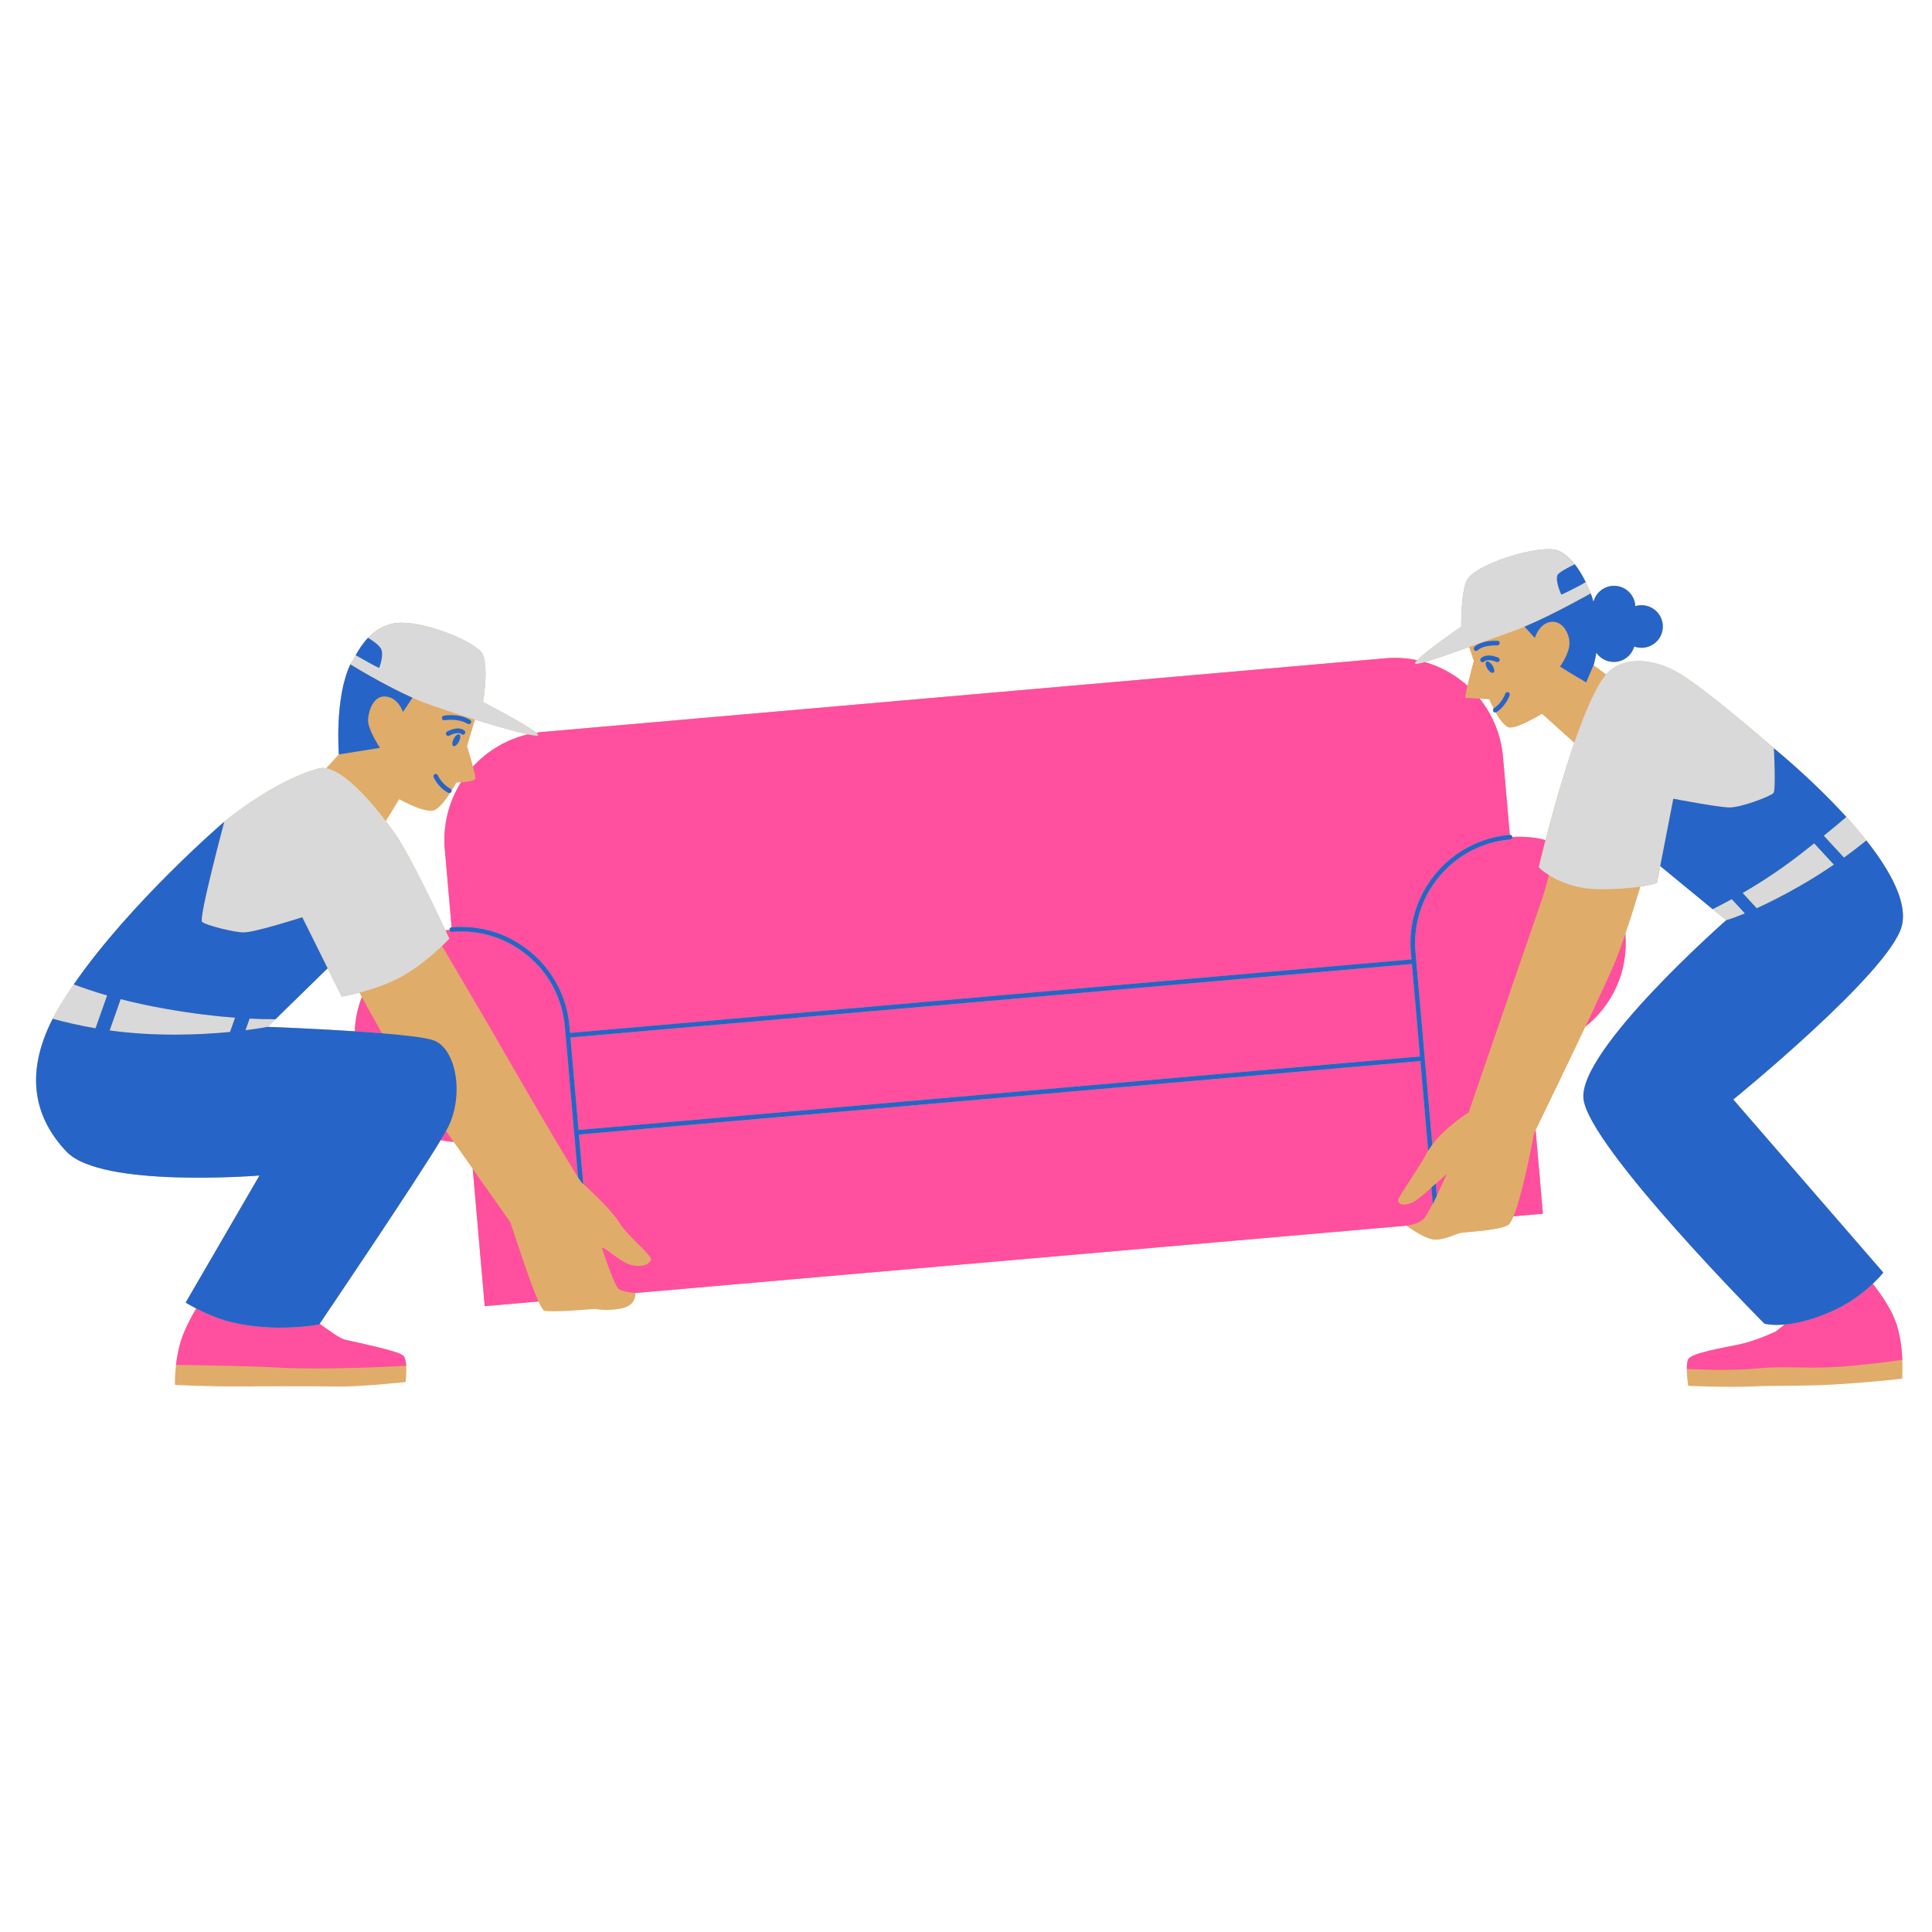 <?xml version="1.0" encoding="utf-8"?>
<svg xmlns="http://www.w3.org/2000/svg" height="500" preserveAspectRatio="xMidYMid meet" version="1.0" viewBox="0 0 375 375" width="500" zoomAndPan="magnify">
  <defs>
    <clipPath id="837569aac7">
      <path clip-rule="nonzero" d="M 7 106 L 369.953 106 L 369.953 269.172 L 7 269.172 Z M 7 106"/>
    </clipPath>
    <clipPath id="fb5829b69d">
      <path clip-rule="nonzero" d="M 34 127 L 369.953 127 L 369.953 266 L 34 266 Z M 34 127"/>
    </clipPath>
    <clipPath id="75955dd6f9">
      <path clip-rule="nonzero" d="M 7 109 L 369.953 109 L 369.953 258 L 7 258 Z M 7 109"/>
    </clipPath>
  </defs>
  <g clip-path="url(#837569aac7)">
    <path d="M 367.777 256.105 C 366.809 253.711 365.051 251.152 363.52 249.172 C 364.84 247.918 365.547 247.004 365.547 247.004 L 336.43 213.414 C 336.43 213.414 366.75 188.75 369.121 179.781 C 370.285 175.375 367.148 169.316 362.27 163.133 C 362.25 163.109 362.227 163.086 362.207 163.059 C 361.938 162.719 361.66 162.375 361.383 162.031 C 361.348 161.992 361.312 161.949 361.277 161.906 C 360.984 161.555 360.691 161.199 360.387 160.844 C 360.062 160.465 359.734 160.082 359.398 159.703 C 359.398 159.703 359.398 159.699 359.395 159.699 C 359.062 159.32 358.723 158.941 358.379 158.562 C 358.375 158.562 358.375 158.566 358.371 158.566 C 353.961 153.715 348.867 149.02 344.316 145.234 C 344.316 145.234 331.281 133.82 325.801 130.609 C 320.316 127.398 314.496 127.609 311.723 130.922 L 309.301 129.121 C 309.305 129.16 309.602 128.234 309.836 126.688 C 310.574 127.758 311.805 128.465 313.203 128.477 C 315.102 128.492 316.707 127.223 317.203 125.48 C 317.637 125.641 318.102 125.73 318.586 125.734 C 320.867 125.754 322.73 123.918 322.75 121.637 C 322.77 119.355 320.934 117.492 318.652 117.473 C 318.219 117.469 317.801 117.535 317.41 117.652 C 317.312 115.473 315.527 113.727 313.32 113.711 C 311.379 113.695 309.746 115.023 309.289 116.824 C 309.137 116.281 308.965 115.734 308.762 115.184 C 308.762 115.184 306.156 108.008 302.172 106.77 C 298.758 105.707 286.191 109.41 284.664 112.727 C 283.527 115.188 283.625 121.625 283.625 121.625 C 283.625 121.625 276.816 126.34 275.078 128.145 C 273.102 127.73 271.035 127.594 268.922 127.777 L 105.484 142.055 C 105.016 142.094 104.551 142.156 104.094 142.227 C 102.223 140.648 93.75 136.262 93.75 136.262 C 93.75 136.262 94.844 130.367 93.766 127.129 C 92.961 124.711 81.125 119.797 76 121.078 C 70.875 122.359 69.188 127.285 68 128.949 C 64.891 135.57 65.777 146.434 65.777 146.434 L 63.301 149.113 C 62.809 149.027 62.344 149.031 61.914 149.148 C 52.969 151.559 43.531 159.492 43.531 159.492 C 43.531 159.492 25.426 174.992 14.32 191.066 C 14.32 191.066 14.32 191.066 14.32 191.07 C 13.891 191.688 13.473 192.309 13.07 192.926 C 13.047 192.961 13.027 192.992 13.004 193.023 C 12.598 193.648 12.203 194.273 11.82 194.895 C 11.82 194.895 11.82 194.895 11.82 194.898 C 11.816 194.898 11.816 194.898 11.816 194.902 C 11.531 195.363 11.266 195.824 11.008 196.281 C 10.98 196.328 10.957 196.375 10.93 196.426 C 10.684 196.867 10.449 197.305 10.227 197.742 C 4.703 208.535 6.723 217.062 12.953 223.574 C 19.723 230.652 50.363 228.168 50.363 228.168 L 36.035 252.828 C 36.035 252.828 36.824 253.324 38.082 253.977 C 37.023 255.797 36.004 257.75 35.41 259.406 C 34.719 261.336 34.352 263.305 34.16 264.941 C 33.895 267.188 33.957 268.805 33.957 268.805 C 33.957 268.805 39.598 269.121 45.777 269.105 C 51.754 269.086 59.43 269.035 65.516 269.129 C 70.117 269.199 78.719 268.246 78.719 268.246 C 78.719 268.246 78.941 266.566 78.848 265.094 C 78.793 264.238 78.629 263.449 78.254 263.105 C 77.227 262.18 68.797 260.477 66.852 260.004 C 66 259.797 64.176 258.488 62.039 256.945 C 63.465 254.84 80.148 230.18 85.535 221.301 C 86.363 221.465 87.211 221.582 88.07 221.641 C 89.301 223.391 90.559 225.172 91.758 226.879 L 91.945 229.02 L 94.086 253.531 L 104.527 252.617 C 104.988 253.625 105.371 254.281 105.633 254.379 C 106.801 254.832 115.453 254.062 115.453 254.062 C 115.453 254.062 118.301 254.598 120.992 253.867 C 123.684 253.137 123.289 250.977 123.289 250.977 L 273.051 237.895 C 273.051 237.895 276.715 240.695 278.762 240.594 C 280.812 240.488 282.383 239.539 283.473 239.305 C 284.559 239.074 290.582 238.879 292.641 237.812 C 292.984 237.633 293.359 237 293.742 236.09 L 299.473 235.586 L 298.055 219.336 C 299.297 216.781 303.777 207.551 307.676 199.309 C 312.957 195.141 316.105 188.48 315.477 181.281 C 315.473 181.27 315.473 181.258 315.469 181.242 C 316.57 178.008 317.637 174.543 318.371 172.094 C 320.562 171.766 321.617 171.395 321.617 171.395 L 322.254 168.109 L 332.418 176.469 L 335.043 178.625 C 335.043 178.625 306.25 203.895 307.359 213.312 C 308.469 222.727 342.465 256.914 342.465 256.914 C 342.465 256.914 343.824 257.312 346.379 257.094 L 344.727 258.414 C 344.727 258.414 341 260.238 337.473 260.977 C 334.852 261.527 328.391 262.605 327.719 263.766 C 327.484 264.164 327.41 264.902 327.406 265.703 C 327.402 267.242 327.676 269.004 327.676 269.004 C 327.676 269.004 335.82 269.32 340.23 269.105 C 344.637 268.891 349.461 269.094 355.949 268.73 C 362.438 268.367 369.199 267.613 369.199 267.613 C 369.199 267.613 369.32 266.078 369.23 263.949 C 369.137 261.637 368.797 258.625 367.777 256.105 Z M 77.492 155.129 C 77.492 155.129 82.574 158.016 84.352 157.242 C 85.336 156.812 86.523 155.223 87.387 153.887 C 87.48 153.848 87.566 153.773 87.613 153.672 C 87.648 153.605 87.656 153.535 87.652 153.465 C 88.203 152.582 88.57 151.895 88.57 151.895 C 88.57 151.895 88.957 151.883 89.477 151.844 C 87.125 155.594 85.926 160.109 86.34 164.859 L 87.66 179.984 C 87.414 180.008 87.23 180.223 87.25 180.473 C 87.254 180.477 87.254 180.48 87.254 180.484 C 86.988 180.512 86.723 180.543 86.461 180.582 C 84.57 176.566 79.559 166.086 76.984 162.273 C 76.41 161.426 75.695 160.426 74.887 159.363 Z M 293.535 162.465 C 293.535 162.461 293.539 162.457 293.539 162.453 C 293.516 162.207 293.297 162.02 293.051 162.043 L 291.73 146.918 C 291.352 142.609 289.699 138.715 287.18 135.578 C 288.176 135.641 289.062 135.695 289.062 135.695 C 289.062 135.695 289.406 136.516 289.926 137.523 C 289.785 137.668 289.746 137.887 289.852 138.066 C 289.938 138.207 290.086 138.285 290.238 138.285 C 290.27 138.285 290.301 138.277 290.328 138.273 C 291.133 139.703 292.199 141.191 293.133 141.199 C 294.926 141.215 299.305 138.516 299.305 138.516 L 305.574 144.152 C 303.281 150.789 301.242 158.207 299.988 163.051 C 297.934 162.527 295.762 162.316 293.535 162.465 Z M 285.176 125.57 L 286.082 128.258 C 286.082 128.258 285.332 131.023 284.852 133.117 C 282.488 130.988 279.652 129.395 276.539 128.504 C 278.52 127.949 281.828 126.781 285.176 125.57 Z M 102.492 142.535 C 98.277 143.52 94.59 145.754 91.801 148.797 C 91.324 146.98 90.656 144.816 90.656 144.816 L 92.191 139.676 C 96.207 140.914 100.199 142.047 102.492 142.535 Z M 51.961 199.312 L 53.488 197.82 L 63.59 187.945 L 66.328 193.449 C 66.328 193.449 67.746 193.207 69.766 192.676 C 69.918 192.957 70.074 193.246 70.234 193.539 C 69.426 195.617 68.949 197.852 68.855 200.172 C 60.496 199.621 51.961 199.312 51.961 199.312 Z M 273.055 237.895 L 273.141 237.891 C 273.086 237.895 273.055 237.895 273.055 237.895 Z M 273.055 237.895" fill="#e0ac69" fill-opacity="1" fill-rule="nonzero"/>
  </g>
  <g clip-path="url(#fb5829b69d)">
    <path d="M 369.234 263.949 C 366.453 264.344 362.746 264.816 358.871 265.156 C 350.941 265.852 347.691 265.016 341.059 265.621 C 336.086 266.074 330.098 265.848 327.41 265.707 C 327.41 264.906 327.488 264.164 327.719 263.766 C 328.395 262.609 334.855 261.527 337.477 260.98 C 341.004 260.238 344.727 258.414 344.727 258.414 L 346.383 257.094 C 348.73 256.895 352.09 256.18 356.344 254.156 C 359.5 252.652 361.945 250.672 363.52 249.172 C 365.051 251.152 366.809 253.711 367.777 256.105 C 368.797 258.625 369.137 261.637 369.234 263.949 Z M 66.852 260.004 C 66 259.797 64.18 258.488 62.039 256.945 C 61.977 257.039 61.938 257.094 61.938 257.094 C 61.938 257.094 53.316 258.746 44.727 256.594 C 42.18 255.957 39.727 254.832 38.082 253.977 C 37.023 255.797 36.004 257.75 35.41 259.406 C 34.719 261.336 34.352 263.305 34.16 264.941 C 38.18 264.984 48.16 265.121 53.523 265.43 C 61.07 265.859 73.23 265.438 78.848 265.094 C 78.793 264.238 78.629 263.449 78.254 263.105 C 77.227 262.18 68.797 260.477 66.852 260.004 Z M 274.988 232.852 C 273.051 234.281 270.75 233.988 271.605 232.43 C 272.461 230.871 275.855 225.977 276.766 224.156 C 276.898 223.887 277.047 223.617 277.211 223.355 L 275.688 205.953 L 112.375 220.219 L 113.211 229.809 C 114.395 230.879 118.715 234.848 120.176 237.262 C 121.871 240.07 126.785 243.762 126.348 244.617 C 125.91 245.473 124.617 246 122.578 245.555 C 120.543 245.109 117.664 242.184 116.805 242.176 C 116.805 242.176 119.266 249.684 120.121 250.227 C 120.977 250.77 123.289 250.977 123.289 250.977 L 273.141 237.887 C 273.531 237.852 275.188 237.633 276.25 236.691 C 276.676 236.312 277.379 235.094 278.109 233.672 L 277.832 230.496 C 276.812 231.391 275.746 232.293 274.988 232.852 Z M 275.246 200.879 L 274.043 187.113 L 110.727 201.379 L 111.93 215.145 L 112.293 219.32 L 275.609 205.055 Z M 87.66 179.984 C 93.281 179.496 98.754 181.223 103.074 184.848 C 107.395 188.473 110.043 193.566 110.535 199.184 L 110.648 200.484 L 273.965 186.219 L 273.852 184.918 C 273.359 179.297 275.086 173.824 278.715 169.504 C 282.34 165.184 287.43 162.535 293.051 162.043 L 291.73 146.922 C 291.352 142.609 289.699 138.715 287.18 135.578 C 286.008 135.508 284.695 135.426 284.5 135.426 C 284.363 135.426 284.559 134.395 284.852 133.121 C 282.488 130.988 279.652 129.398 276.539 128.508 C 275.473 128.805 274.789 128.926 274.688 128.781 C 274.621 128.688 274.773 128.457 275.078 128.145 C 273.102 127.73 271.035 127.59 268.922 127.777 L 105.484 142.055 C 105.016 142.094 104.551 142.156 104.094 142.227 C 104.414 142.5 104.547 142.688 104.398 142.758 C 104.211 142.844 103.523 142.754 102.492 142.535 C 98.277 143.52 94.59 145.754 91.801 148.797 C 92.102 149.953 92.324 150.969 92.246 151.195 C 92.113 151.59 90.523 151.77 89.477 151.848 C 87.125 155.594 85.926 160.113 86.34 164.859 Z M 85.535 221.301 C 86.363 221.465 87.211 221.582 88.07 221.641 C 87.566 220.926 87.07 220.219 86.578 219.523 C 86.309 220.008 85.957 220.605 85.535 221.301 Z M 70.234 193.539 C 69.426 195.617 68.945 197.852 68.855 200.172 C 70.656 200.289 72.445 200.418 74.145 200.559 C 72.758 198.125 71.402 195.676 70.234 193.539 Z M 91.758 226.879 L 91.945 229.02 L 94.086 253.531 L 104.527 252.617 C 102.934 249.125 100.445 241.344 99.062 237.25 C 99.062 237.25 95.711 232.488 91.758 226.879 Z M 102.496 185.535 C 98.359 182.066 93.121 180.41 87.738 180.883 C 87.496 180.906 87.281 180.727 87.254 180.484 C 86.988 180.512 86.723 180.543 86.461 180.582 C 86.93 181.578 87.207 182.184 87.207 182.184 C 87.207 182.184 86.688 182.75 85.797 183.602 C 89.324 189.551 95.371 199.906 95.371 199.906 C 95.371 199.906 108.598 222.961 112.191 228.504 L 109.637 199.262 C 109.168 193.883 106.633 189.008 102.496 185.535 Z M 315.473 181.246 C 314.859 183.051 314.234 184.789 313.652 186.238 C 312.746 188.492 310.348 193.668 307.68 199.309 C 312.957 195.141 316.105 188.484 315.477 181.281 C 315.477 181.27 315.473 181.258 315.473 181.246 Z M 298.672 168.32 C 298.672 168.32 299.16 166.242 299.988 163.051 C 297.934 162.527 295.762 162.316 293.535 162.465 C 293.551 162.707 293.371 162.918 293.129 162.941 C 287.75 163.41 282.875 165.949 279.402 170.082 C 275.934 174.219 274.277 179.461 274.75 184.84 L 278.012 222.188 C 280.691 218.664 285.074 215.957 285.074 215.957 C 285.074 215.957 298.395 177.215 299.281 174.656 C 299.637 173.633 300.172 171.754 300.684 169.875 C 299.355 169.031 298.672 168.32 298.672 168.32 Z M 297.723 220.023 C 297.723 220.023 295.629 231.582 293.742 236.09 L 299.477 235.59 L 298.055 219.336 C 297.84 219.781 297.723 220.023 297.723 220.023 Z M 278.879 232.129 C 279.961 229.902 280.914 227.719 280.914 227.719 C 280.914 227.719 279.914 228.648 278.672 229.754 Z M 278.879 232.129" fill="#ff4f9e" fill-opacity="1" fill-rule="nonzero"/>
  </g>
  <path d="M 287.18 135.578 C 288.176 135.641 289.062 135.695 289.062 135.695 C 289.062 135.695 289.406 136.516 289.926 137.523 C 289.949 137.496 289.973 137.469 290.008 137.449 C 290.031 137.434 291.488 136.523 292.172 134.637 C 292.258 134.402 292.516 134.281 292.75 134.363 C 292.984 134.449 293.105 134.707 293.02 134.941 C 292.219 137.152 290.539 138.18 290.469 138.223 C 290.426 138.246 290.379 138.262 290.328 138.273 C 291.133 139.703 292.199 141.191 293.133 141.199 C 294.926 141.215 299.301 138.516 299.301 138.516 L 305.574 144.152 C 307.543 138.449 309.703 133.328 311.723 130.922 L 309.297 129.121 L 307.879 132.453 C 305.117 130.859 302.793 129.375 302.793 129.375 C 302.793 129.375 304.613 126.93 304.633 124.887 C 304.648 122.844 303.23 120.516 301.164 120.688 C 298.75 120.895 297.914 123.828 297.914 123.828 L 295.914 121.637 C 295.051 122 294.227 122.32 293.465 122.586 C 291.316 123.328 288.227 124.469 285.176 125.57 L 286.082 128.258 C 286.082 128.258 285.332 131.023 284.852 133.117 C 284.559 134.395 284.363 135.426 284.5 135.426 C 284.695 135.426 286.012 135.508 287.18 135.578 Z M 289.887 130.562 C 289.617 130.734 289.094 130.395 288.719 129.805 C 288.34 129.215 288.254 128.598 288.52 128.426 C 288.789 128.254 289.312 128.594 289.688 129.184 C 290.066 129.773 290.152 130.391 289.887 130.562 Z M 291.055 128.23 C 290.961 128.465 290.699 128.574 290.469 128.48 C 288.699 127.77 288.113 128.383 288.109 128.391 C 288.02 128.492 287.891 128.543 287.762 128.543 C 287.664 128.543 287.562 128.512 287.48 128.441 C 287.293 128.285 287.258 128.02 287.406 127.828 C 287.5 127.707 288.387 126.676 290.805 127.645 C 291.035 127.738 291.148 128 291.055 128.23 Z M 286.156 125.621 C 286.262 125.488 287.293 124.297 290.645 124.367 C 290.895 124.371 291.094 124.578 291.09 124.828 C 291.082 125.074 290.898 125.262 290.629 125.27 C 287.727 125.207 286.863 126.184 286.855 126.191 C 286.766 126.297 286.637 126.352 286.508 126.352 C 286.406 126.352 286.305 126.316 286.223 126.246 C 286.035 126.09 286.004 125.812 286.156 125.621 Z M 318.371 172.094 C 317.637 174.543 316.57 178.008 315.473 181.246 C 314.859 183.051 314.234 184.789 313.652 186.238 C 312.746 188.492 310.348 193.668 307.68 199.309 C 303.777 207.551 299.297 216.781 298.055 219.336 C 297.84 219.781 297.723 220.023 297.723 220.023 C 297.723 220.023 295.629 231.582 293.742 236.09 C 293.359 237.004 292.984 237.633 292.641 237.812 C 290.582 238.879 284.559 239.074 283.473 239.305 C 282.387 239.539 280.812 240.488 278.762 240.594 C 276.715 240.699 273.055 237.898 273.055 237.898 C 273.055 237.898 273.082 237.895 273.137 237.891 C 273.531 237.852 275.188 237.633 276.25 236.691 C 276.676 236.316 277.379 235.094 278.109 233.672 C 278.367 233.172 278.629 232.648 278.879 232.129 C 279.961 229.902 280.914 227.719 280.914 227.719 C 280.914 227.719 279.914 228.648 278.672 229.754 C 278.402 229.996 278.117 230.246 277.832 230.496 C 276.812 231.391 275.746 232.293 274.988 232.852 C 273.051 234.281 270.75 233.992 271.605 232.43 C 272.461 230.871 275.855 225.977 276.766 224.156 C 276.898 223.887 277.047 223.617 277.211 223.355 C 277.453 222.957 277.723 222.566 278.012 222.188 C 280.691 218.664 285.074 215.957 285.074 215.957 C 285.074 215.957 298.395 177.215 299.281 174.656 C 299.637 173.633 300.172 171.754 300.684 169.875 C 302.586 171.082 305.82 172.555 310.363 172.59 C 313.887 172.617 316.527 172.371 318.371 172.094 Z M 318.371 172.094" fill="#e0ac69" fill-opacity="1" fill-rule="nonzero"/>
  <path d="M 104.398 142.758 C 104.211 142.844 103.523 142.754 102.492 142.535 C 100.199 142.047 96.207 140.918 92.191 139.676 C 88.449 138.523 84.695 137.273 82.285 136.355 C 81.562 136.082 80.816 135.77 80.055 135.43 C 74.336 132.895 68 128.949 68 128.949 C 69.188 127.285 70.875 122.359 76 121.078 C 81.125 119.797 92.961 124.711 93.766 127.129 C 94.844 130.367 93.75 136.262 93.75 136.262 C 93.75 136.262 102.223 140.648 104.094 142.227 C 104.414 142.5 104.547 142.688 104.398 142.758 Z M 302.172 106.77 C 298.758 105.707 286.191 109.41 284.664 112.727 C 283.527 115.188 283.625 121.625 283.625 121.625 C 283.625 121.625 276.816 126.34 275.078 128.145 C 274.773 128.457 274.621 128.688 274.688 128.781 C 274.789 128.926 275.473 128.805 276.539 128.504 C 278.52 127.949 281.828 126.781 285.176 125.57 C 288.23 124.469 291.316 123.328 293.465 122.586 C 294.227 122.32 295.055 122 295.914 121.637 C 301.586 119.258 308.762 115.184 308.762 115.184 C 308.762 115.184 306.156 108.008 302.172 106.77 Z M 344.246 153.906 C 344.734 153.266 344.316 145.234 344.316 145.234 C 344.316 145.234 331.281 133.82 325.801 130.609 C 320.316 127.398 314.496 127.609 311.723 130.922 C 309.703 133.328 307.543 138.449 305.574 144.152 C 303.281 150.789 301.242 158.207 299.988 163.051 C 299.16 166.242 298.672 168.32 298.672 168.32 C 298.672 168.32 299.355 169.031 300.684 169.875 C 302.586 171.082 305.82 172.555 310.363 172.59 C 313.887 172.617 316.527 172.371 318.371 172.094 C 320.562 171.766 321.617 171.395 321.617 171.395 L 322.254 168.109 L 324.793 155.035 C 324.793 155.035 333.461 156.711 335.711 156.73 C 337.957 156.746 343.758 154.547 344.246 153.906 Z M 76.984 162.273 C 76.41 161.426 75.695 160.426 74.891 159.363 C 71.621 155.066 66.797 149.727 63.301 149.113 C 62.809 149.027 62.344 149.031 61.914 149.148 C 52.969 151.559 43.531 159.492 43.531 159.492 C 43.531 159.492 38.527 178.223 39.211 178.918 C 39.895 179.613 45.715 181.039 47.367 180.988 C 49.73 180.922 58.668 178.043 58.668 178.043 L 63.59 187.945 L 66.328 193.445 C 66.328 193.445 67.746 193.207 69.766 192.676 C 72.141 192.051 75.344 191.023 78.059 189.5 C 81.301 187.68 84.172 185.16 85.797 183.602 C 86.688 182.75 87.207 182.184 87.207 182.184 C 87.207 182.184 86.93 181.578 86.461 180.582 C 84.57 176.566 79.559 166.086 76.984 162.273 Z M 48.445 197.711 L 47.648 199.969 C 50.359 199.629 51.961 199.312 51.961 199.312 L 53.488 197.82 C 52.012 197.832 50.332 197.801 48.445 197.711 Z M 14.32 191.066 C 14.32 191.066 14.32 191.066 14.32 191.07 C 13.891 191.688 13.473 192.309 13.07 192.926 C 13.047 192.961 13.027 192.992 13.004 193.023 C 12.598 193.648 12.203 194.273 11.82 194.895 C 11.82 194.895 11.82 194.895 11.82 194.898 C 11.816 194.898 11.816 194.898 11.816 194.902 C 11.531 195.363 11.266 195.824 11.008 196.281 C 10.98 196.328 10.957 196.375 10.93 196.426 C 10.684 196.867 10.449 197.305 10.227 197.742 C 12.656 198.418 15.441 199.066 18.543 199.594 L 20.797 193.215 C 18.344 192.508 16.191 191.777 14.32 191.066 Z M 23.422 193.93 L 21.277 200.012 C 30.289 201.242 38.867 200.867 44.652 200.305 L 45.629 197.535 C 41.793 197.25 37.258 196.711 32 195.781 C 28.844 195.223 25.992 194.594 23.422 193.93 Z M 332.418 176.469 L 335.043 178.625 C 335.043 178.625 336.316 178.27 338.688 177.293 L 336.133 174.523 C 334.621 175.355 333.348 176.008 332.418 176.469 Z M 360.387 160.844 C 360.062 160.465 359.734 160.082 359.398 159.703 C 359.398 159.703 359.398 159.699 359.395 159.699 C 359.062 159.32 358.723 158.941 358.379 158.562 C 357.383 159.43 355.965 160.621 353.988 162.211 L 357.914 166.461 C 359.73 165.152 361.207 164 362.27 163.133 C 361.668 162.371 361.039 161.609 360.387 160.844 Z M 349.168 166.012 C 345.262 169.031 341.41 171.492 338.246 173.332 L 340.98 176.297 C 343.191 175.293 345.98 173.902 349.273 172.02 C 351.762 170.598 354.008 169.164 355.961 167.828 L 352.137 163.688 C 351.242 164.398 350.258 165.168 349.168 166.012 Z M 349.168 166.012" fill="#d9d9d9" fill-opacity="1" fill-rule="nonzero"/>
  <g clip-path="url(#75955dd6f9)">
    <path d="M 85.789 139.449 C 85.738 139.207 85.898 138.969 86.141 138.918 C 86.254 138.895 88.957 138.371 91.238 139.723 C 91.453 139.848 91.523 140.125 91.395 140.34 C 91.312 140.48 91.16 140.559 91.008 140.559 C 90.93 140.559 90.852 140.539 90.777 140.496 C 88.801 139.328 86.344 139.797 86.316 139.801 C 86.074 139.852 85.836 139.691 85.789 139.449 Z M 286.508 126.348 C 286.637 126.348 286.766 126.297 286.855 126.191 C 286.863 126.184 287.73 125.207 290.629 125.27 C 290.898 125.262 291.082 125.074 291.09 124.828 C 291.094 124.578 290.895 124.371 290.645 124.367 C 287.293 124.297 286.262 125.488 286.156 125.621 C 286.004 125.812 286.035 126.09 286.223 126.246 C 286.305 126.316 286.406 126.348 286.508 126.348 Z M 90.176 142.484 C 90.359 142.316 90.367 142.031 90.199 141.848 C 90.094 141.734 89.109 140.793 86.797 141.988 C 86.574 142.102 86.488 142.375 86.602 142.598 C 86.684 142.75 86.84 142.84 87.004 142.84 C 87.074 142.84 87.145 142.824 87.211 142.789 C 88.871 141.93 89.52 142.449 89.551 142.473 C 89.723 142.645 90 142.652 90.176 142.484 Z M 362.27 163.133 C 362.25 163.109 362.227 163.086 362.207 163.059 C 362.227 163.086 362.25 163.109 362.27 163.133 Z M 358.379 158.562 C 358.375 158.562 358.375 158.566 358.371 158.566 C 358.715 158.945 359.062 159.32 359.395 159.699 C 359.062 159.32 358.723 158.941 358.379 158.562 Z M 88.055 143.414 C 87.734 144.035 87.703 144.66 87.988 144.805 C 88.27 144.949 88.758 144.562 89.078 143.941 C 89.398 143.316 89.43 142.695 89.145 142.551 C 88.863 142.406 88.375 142.793 88.055 143.414 Z M 290.805 127.645 C 288.391 126.672 287.5 127.707 287.406 127.828 C 287.258 128.02 287.293 128.285 287.48 128.441 C 287.562 128.508 287.664 128.543 287.766 128.543 C 287.891 128.543 288.02 128.492 288.109 128.391 C 288.113 128.383 288.699 127.77 290.469 128.48 C 290.699 128.574 290.961 128.461 291.055 128.23 C 291.148 128 291.035 127.738 290.805 127.645 Z M 290.008 137.449 C 289.973 137.469 289.949 137.496 289.926 137.523 C 289.785 137.668 289.746 137.887 289.852 138.066 C 289.938 138.207 290.086 138.285 290.238 138.285 C 290.27 138.285 290.301 138.277 290.328 138.273 C 290.379 138.262 290.426 138.246 290.469 138.223 C 290.543 138.18 292.219 137.152 293.02 134.941 C 293.105 134.707 292.984 134.449 292.75 134.363 C 292.516 134.281 292.258 134.402 292.172 134.637 C 291.488 136.523 290.031 137.434 290.008 137.449 Z M 289.688 129.184 C 289.312 128.594 288.789 128.254 288.52 128.426 C 288.254 128.598 288.34 129.215 288.719 129.805 C 289.094 130.395 289.617 130.734 289.887 130.562 C 290.152 130.391 290.066 129.773 289.688 129.184 Z M 307.879 132.453 L 309.297 129.121 C 309.305 129.156 309.602 128.234 309.836 126.688 C 310.574 127.758 311.805 128.465 313.203 128.477 C 315.102 128.492 316.707 127.223 317.203 125.48 C 317.637 125.641 318.102 125.73 318.586 125.734 C 320.867 125.754 322.73 123.918 322.75 121.637 C 322.77 119.355 320.934 117.492 318.652 117.473 C 318.219 117.469 317.801 117.531 317.41 117.652 C 317.312 115.473 315.527 113.727 313.32 113.707 C 311.379 113.691 309.746 115.023 309.289 116.824 C 309.137 116.281 308.965 115.734 308.762 115.184 C 308.762 115.184 301.586 119.258 295.914 121.637 L 297.914 123.828 C 297.914 123.828 298.75 120.895 301.164 120.688 C 303.23 120.516 304.648 122.844 304.633 124.887 C 304.613 126.93 302.793 129.375 302.793 129.375 C 302.793 129.375 305.117 130.859 307.879 132.453 Z M 277.832 230.496 L 278.109 233.672 C 278.367 233.172 278.629 232.648 278.879 232.129 L 278.672 229.754 C 278.402 229.996 278.117 230.246 277.832 230.496 Z M 293.539 162.453 C 293.539 162.457 293.535 162.461 293.535 162.465 C 293.551 162.707 293.371 162.918 293.129 162.941 C 287.75 163.41 282.875 165.949 279.402 170.082 C 275.934 174.219 274.277 179.461 274.75 184.84 L 278.012 222.188 C 277.723 222.566 277.453 222.957 277.211 223.355 L 275.688 205.953 L 112.375 220.219 L 113.211 229.809 C 113.02 229.637 112.906 229.535 112.906 229.535 C 112.754 229.348 112.512 228.992 112.191 228.504 L 109.637 199.262 C 109.168 193.883 106.633 189.008 102.496 185.535 C 98.359 182.066 93.121 180.41 87.738 180.883 C 87.496 180.906 87.281 180.727 87.254 180.484 C 87.254 180.48 87.254 180.477 87.254 180.473 C 87.23 180.223 87.414 180.008 87.66 179.984 C 93.281 179.496 98.754 181.219 103.074 184.848 C 107.395 188.473 110.043 193.566 110.535 199.184 L 110.648 200.484 L 273.965 186.215 L 273.852 184.918 C 273.359 179.297 275.086 173.824 278.715 169.504 C 282.34 165.184 287.43 162.535 293.051 162.043 C 293.297 162.02 293.516 162.207 293.539 162.453 Z M 274.043 187.113 L 110.727 201.379 L 111.93 215.145 L 112.293 219.32 L 275.609 205.055 L 275.246 200.879 Z M 336.43 213.414 L 365.547 247.004 C 365.547 247.004 364.84 247.918 363.52 249.172 C 361.945 250.672 359.5 252.652 356.344 254.156 C 352.09 256.18 348.73 256.895 346.383 257.094 C 343.824 257.312 342.465 256.918 342.465 256.918 C 342.465 256.918 308.469 222.727 307.359 213.312 C 306.254 203.895 335.043 178.625 335.043 178.625 C 335.043 178.625 336.316 178.27 338.688 177.293 L 336.133 174.523 C 334.621 175.355 333.348 176.008 332.418 176.469 L 322.254 168.109 L 324.793 155.035 C 324.793 155.035 333.461 156.711 335.711 156.73 C 337.957 156.746 343.758 154.547 344.246 153.906 C 344.734 153.27 344.316 145.234 344.316 145.234 C 348.867 149.02 353.961 153.715 358.371 158.566 C 357.375 159.434 355.961 160.625 353.988 162.211 L 357.914 166.461 C 359.73 165.152 361.207 164 362.266 163.137 C 367.148 169.316 370.285 175.375 369.121 179.781 C 366.75 188.75 336.43 213.414 336.43 213.414 Z M 355.961 167.828 L 352.137 163.688 C 351.242 164.398 350.258 165.168 349.168 166.012 C 345.262 169.031 341.41 171.492 338.246 173.332 L 340.98 176.297 C 343.191 175.293 345.98 173.902 349.273 172.02 C 351.762 170.598 354.008 169.164 355.961 167.828 Z M 73.75 145.164 C 73.75 145.164 71.309 141.5 71.441 139.617 C 71.574 137.738 72.598 134.867 75.004 135.207 C 77.41 135.551 78.215 138.203 78.215 138.203 C 78.215 138.203 79.102 136.844 80.055 135.43 C 74.336 132.895 68 128.949 68 128.949 C 64.887 135.57 65.777 146.43 65.777 146.43 Z M 86.914 218.902 C 86.824 219.078 86.711 219.289 86.578 219.523 C 86.309 220.008 85.957 220.605 85.535 221.301 C 80.148 230.18 63.469 254.836 62.039 256.945 C 61.977 257.039 61.938 257.094 61.938 257.094 C 61.938 257.094 53.316 258.746 44.727 256.594 C 42.18 255.957 39.727 254.832 38.082 253.977 C 36.824 253.324 36.035 252.828 36.035 252.828 L 50.363 228.168 C 50.363 228.168 19.723 230.652 12.953 223.574 C 6.723 217.062 4.703 208.535 10.223 197.742 C 12.656 198.418 15.441 199.066 18.543 199.594 L 20.797 193.215 C 18.344 192.508 16.191 191.777 14.32 191.066 C 25.426 174.992 43.531 159.492 43.531 159.492 C 43.531 159.492 38.527 178.223 39.211 178.918 C 39.895 179.613 45.715 181.039 47.367 180.988 C 49.73 180.922 58.668 178.043 58.668 178.043 L 63.59 187.945 L 53.488 197.82 C 52.012 197.832 50.332 197.801 48.445 197.711 L 47.648 199.969 C 50.359 199.629 51.961 199.312 51.961 199.312 C 51.961 199.312 60.496 199.625 68.855 200.172 C 70.656 200.289 72.445 200.418 74.145 200.559 C 78.758 200.938 82.664 201.395 84.121 201.914 C 88.594 203.508 90.133 212.605 86.914 218.902 Z M 45.629 197.535 C 41.793 197.25 37.258 196.711 32 195.781 C 28.844 195.223 25.992 194.594 23.422 193.93 L 21.277 200.012 C 30.289 201.242 38.867 200.867 44.652 200.305 Z M 87.016 153.887 C 87.078 153.914 87.145 153.93 87.207 153.93 C 87.27 153.93 87.328 153.914 87.387 153.887 C 87.48 153.848 87.566 153.773 87.613 153.672 C 87.648 153.605 87.656 153.535 87.652 153.465 C 87.648 153.305 87.559 153.148 87.402 153.074 C 87.387 153.066 85.852 152.316 84.98 150.477 C 84.875 150.25 84.605 150.156 84.383 150.262 C 84.156 150.367 84.062 150.637 84.168 150.863 C 85.172 152.988 86.938 153.852 87.016 153.887 Z M 11.008 196.281 C 11.266 195.824 11.531 195.363 11.816 194.902 C 11.531 195.363 11.266 195.824 11.008 196.281 Z M 73.984 125.973 C 73.695 125.32 72.531 124.473 71.441 123.785 C 70.387 124.895 69.633 126.133 69.043 127.176 C 70.562 128.047 72.809 129.32 73.59 129.656 C 73.59 129.652 74.559 127.277 73.984 125.973 Z M 307.793 112.984 C 307.27 111.93 306.551 110.652 305.664 109.52 C 304.352 110.148 302.473 111.125 302.281 111.676 C 301.848 112.906 303.059 115.434 303.059 115.434 C 303.059 115.434 305.984 114.086 307.793 112.984 Z M 307.793 112.984" fill="#2665c7" fill-opacity="1" fill-rule="nonzero"/>
  </g>
</svg>
